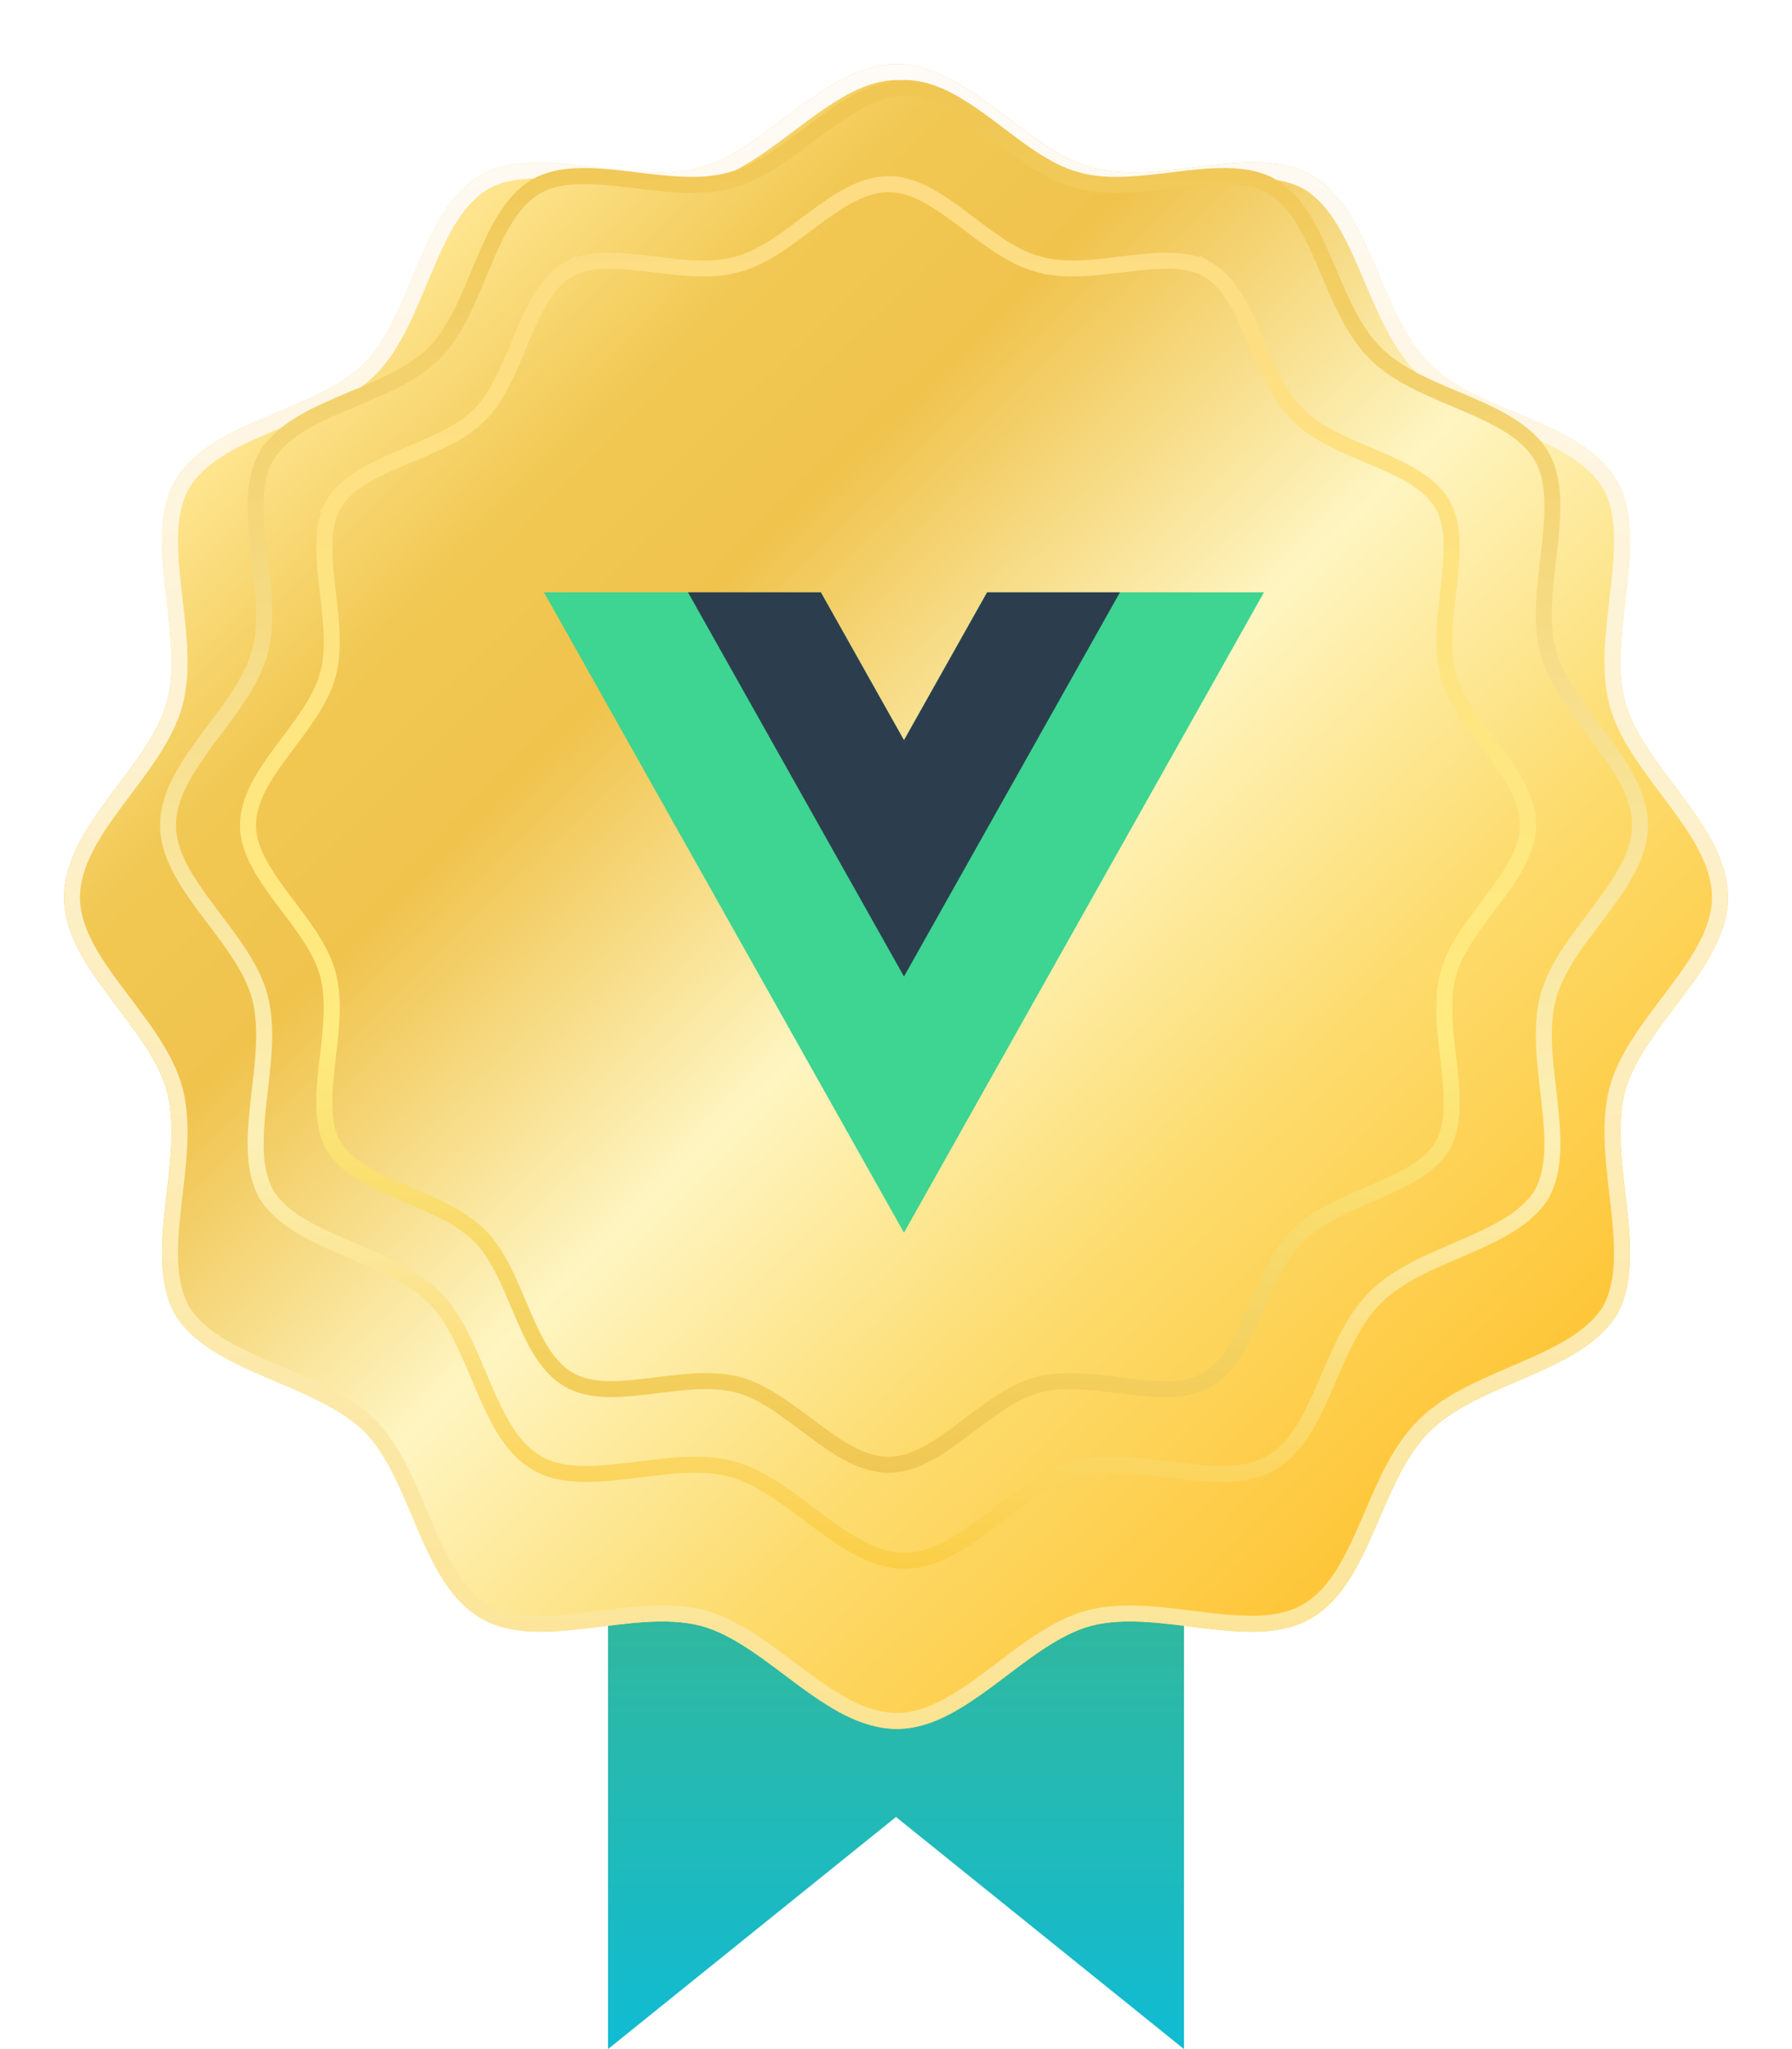 <?xml version="1.0" encoding="utf-8"?>
<svg xmlns="http://www.w3.org/2000/svg" fill="none" height="128" viewBox="0 0 112 128" width="112">
<path d="M38 40V128L56 113.5L74 128V40H38Z" fill="url(#paint0_linear_356_1043)"/>
<g filter="url(#filter0_d_356_1043)">
<path d="M108 52.061C108 56.44 102.648 60.089 101.553 64.225C100.458 68.482 103.135 74.32 101.067 78.091C98.877 81.74 92.43 82.349 89.389 85.389C86.227 88.43 85.74 94.877 81.97 97.067C78.32 99.256 72.482 96.458 68.225 97.553C64.089 98.648 60.44 104 56.061 104C51.56 104 47.911 98.648 43.776 97.553C39.518 96.458 33.68 99.256 30.03 97.067C26.26 94.877 25.773 88.43 22.732 85.389C19.57 82.349 13.123 81.74 10.933 78.091C8.866 74.32 11.541 68.482 10.447 64.225C9.352 60.089 4 56.44 4 52.061C4 47.56 9.352 43.911 10.447 39.775C11.541 35.64 8.866 29.68 10.933 26.03C13.123 22.26 19.57 21.773 22.732 18.732C25.773 15.691 26.26 9.123 30.03 6.933C33.68 4.866 39.518 7.663 43.776 6.447C47.911 5.352 51.56 0 56.061 0C60.44 0 64.089 5.352 68.225 6.447C72.482 7.663 78.32 4.866 81.97 6.933C85.74 9.123 86.227 15.691 89.389 18.732C92.43 21.773 98.877 22.26 101.067 26.03C103.135 29.68 100.458 35.64 101.553 39.775C102.648 43.911 108 47.56 108 52.061Z" fill="url(#paint1_linear_356_1043)"/>
<path d="M56.06 0.5C58.061 0.5 59.942 1.727 61.935 3.214C62.908 3.94 63.911 4.728 64.919 5.395C65.927 6.061 66.981 6.632 68.087 6.927V6.928C70.336 7.57 72.985 7.15 75.384 6.867C77.859 6.575 80.06 6.428 81.719 7.365V7.366C83.44 8.366 84.45 10.392 85.448 12.711C85.936 13.844 86.421 15.044 86.981 16.141C87.54 17.238 88.192 18.27 89.036 19.085V19.086C89.851 19.901 90.879 20.53 91.966 21.072C93.049 21.613 94.233 22.088 95.35 22.567C97.632 23.548 99.631 24.557 100.632 26.276V26.277C101.574 27.94 101.454 30.176 101.178 32.665C101.043 33.881 100.872 35.153 100.807 36.369C100.741 37.589 100.777 38.796 101.07 39.903C101.364 41.013 101.937 42.069 102.605 43.082C103.271 44.091 104.059 45.099 104.785 46.079C106.269 48.084 107.5 49.996 107.5 52.06C107.5 54.061 106.273 55.942 104.786 57.935C104.06 58.908 103.272 59.911 102.605 60.919C101.937 61.931 101.364 62.987 101.07 64.097L101.069 64.1C100.493 66.341 100.91 68.984 101.178 71.395C101.453 73.877 101.573 76.117 100.631 77.843C99.629 79.504 97.631 80.514 95.348 81.51C94.23 81.998 93.046 82.483 91.963 83.033C90.879 83.584 89.856 84.219 89.043 85.029C88.196 85.844 87.542 86.871 86.981 87.96C86.422 89.045 85.937 90.23 85.449 91.348C84.452 93.634 83.442 95.633 81.719 96.634L81.712 96.638C80.055 97.632 77.855 97.515 75.384 97.224C74.177 97.081 72.907 96.9 71.686 96.824C70.459 96.749 69.237 96.777 68.1 97.069H68.097C66.987 97.363 65.931 97.937 64.919 98.606C63.911 99.272 62.908 100.06 61.935 100.786C59.942 102.273 58.061 103.5 56.06 103.5C53.996 103.5 52.084 102.269 50.079 100.785C49.099 100.059 48.091 99.27 47.082 98.605C46.069 97.936 45.013 97.363 43.903 97.069H43.9C42.763 96.777 41.541 96.749 40.315 96.824C39.093 96.9 37.823 97.081 36.616 97.224C34.145 97.515 31.945 97.632 30.288 96.638L30.281 96.634C28.559 95.633 27.549 93.634 26.567 91.35C26.088 90.233 25.613 89.049 25.072 87.966C24.53 86.879 23.901 85.851 23.086 85.036L23.079 85.029L22.757 84.736C21.101 83.31 18.76 82.417 16.667 81.51C14.369 80.514 12.37 79.504 11.368 77.843C10.426 76.117 10.547 73.877 10.822 71.395C11.09 68.984 11.507 66.341 10.931 64.1L10.93 64.097L10.808 63.683C10.492 62.723 9.98 61.804 9.395 60.919C8.728 59.911 7.94 58.908 7.214 57.935C5.727 55.942 4.5 54.061 4.5 52.06C4.5 49.996 5.731 48.084 7.215 46.079C7.941 45.099 8.73 44.091 9.396 43.082C10.064 42.069 10.636 41.013 10.93 39.903C11.223 38.796 11.259 37.589 11.193 36.369C11.128 35.153 10.957 33.881 10.822 32.665C10.546 30.178 10.427 27.943 11.366 26.281C12.366 24.559 14.365 23.548 16.664 22.567C17.788 22.088 18.984 21.614 20.083 21.074C21.187 20.532 22.235 19.904 23.079 19.093L23.086 19.086C23.902 18.27 24.531 17.233 25.073 16.135C25.614 15.04 26.089 13.841 26.568 12.709C27.55 10.392 28.561 8.365 30.281 7.366L30.28 7.365C31.939 6.427 34.141 6.575 36.616 6.867C39.014 7.15 41.663 7.569 43.912 6.927C45.019 6.632 46.072 6.061 47.082 5.395C48.091 4.729 49.099 3.941 50.079 3.215C52.084 1.731 53.996 0.5 56.06 0.5Z" stroke="url(#paint2_linear_356_1043)"/>
</g>
<path d="M56.555 5.5C58.324 5.5 59.992 6.585 61.775 7.916C62.645 8.565 63.544 9.271 64.447 9.868C65.351 10.465 66.297 10.98 67.294 11.245V11.246C69.318 11.824 71.7 11.446 73.84 11.193C76.056 10.932 78.006 10.804 79.472 11.632V11.633C80.993 12.517 81.891 14.312 82.785 16.388C83.221 17.4 83.656 18.474 84.157 19.457C84.658 20.44 85.243 21.369 86.004 22.104V22.105C86.739 22.839 87.663 23.404 88.638 23.891C89.608 24.375 90.67 24.8 91.667 25.229C93.711 26.107 95.483 27.005 96.367 28.527C97.198 29.996 97.094 31.977 96.847 34.204C96.726 35.289 96.573 36.43 96.515 37.52C96.456 38.612 96.488 39.699 96.752 40.696C97.017 41.697 97.533 42.647 98.132 43.555C98.728 44.459 99.435 45.361 100.083 46.236C101.411 48.03 102.5 49.728 102.5 51.555C102.5 53.324 101.415 54.992 100.084 56.775C99.435 57.645 98.729 58.544 98.132 59.447C97.533 60.354 97.017 61.303 96.752 62.304L96.751 62.307C96.233 64.322 96.608 66.698 96.847 68.85C97.094 71.071 97.198 73.057 96.364 74.583C95.478 76.051 93.709 76.949 91.665 77.841C90.667 78.276 89.606 78.711 88.635 79.204C87.661 79.699 86.737 80.27 86.004 81.004C85.244 81.737 84.659 82.66 84.158 83.633C83.657 84.605 83.222 85.666 82.786 86.664C81.893 88.711 80.995 90.482 79.472 91.367L79.466 91.371C78.001 92.25 76.052 92.149 73.84 91.888C72.763 91.761 71.625 91.598 70.53 91.53C69.431 91.463 68.331 91.487 67.307 91.751L67.304 91.752C66.303 92.017 65.354 92.533 64.447 93.132C63.544 93.729 62.645 94.435 61.775 95.084C59.992 96.415 58.324 97.5 56.555 97.5C54.728 97.5 53.03 96.411 51.236 95.083C50.361 94.435 49.459 93.728 48.555 93.132C47.647 92.533 46.697 92.017 45.696 91.752L45.693 91.751L45.306 91.663C44.394 91.483 43.431 91.471 42.47 91.53C41.375 91.598 40.237 91.761 39.16 91.888C36.948 92.149 34.998 92.25 33.534 91.371L33.528 91.367L33.25 91.191C31.893 90.261 31.052 88.584 30.229 86.667C29.8 85.67 29.375 84.608 28.891 83.638C28.465 82.785 27.979 81.971 27.372 81.288L27.105 81.004L27.098 80.997L26.809 80.734C25.32 79.451 23.215 78.649 21.348 77.84C19.291 76.949 17.521 76.051 16.635 74.583C15.802 73.057 15.907 71.07 16.153 68.85C16.392 66.698 16.767 64.322 16.249 62.307L16.248 62.304L16.138 61.931C15.853 61.066 15.392 60.24 14.868 59.447C14.271 58.544 13.565 57.645 12.916 56.775C11.585 54.992 10.5 53.324 10.5 51.555C10.5 49.728 11.589 48.03 12.917 46.236C13.565 45.361 14.272 44.459 14.868 43.555C15.467 42.647 15.983 41.697 16.248 40.696C16.512 39.699 16.544 38.612 16.485 37.52C16.427 36.43 16.274 35.289 16.153 34.204C15.906 31.978 15.802 29.996 16.632 28.527L16.633 28.528C17.517 27.006 19.288 26.107 21.346 25.23C22.349 24.802 23.421 24.376 24.405 23.893C25.271 23.468 26.1 22.982 26.804 22.378L27.098 22.111L27.105 22.105C27.84 21.369 28.405 20.436 28.892 19.452C29.376 18.471 29.801 17.395 30.23 16.385C31.108 14.311 32.006 12.515 33.527 11.632C34.993 10.803 36.944 10.932 39.16 11.193C41.3 11.446 43.681 11.823 45.705 11.245C46.702 10.98 47.649 10.465 48.555 9.868C49.459 9.272 50.361 8.565 51.236 7.917C53.03 6.589 54.728 5.5 56.555 5.5Z" stroke="url(#paint3_linear_356_1043)"/>
<path d="M55.548 11.5C57.064 11.5 58.501 12.431 60.057 13.592C60.812 14.155 61.597 14.773 62.386 15.294C63.178 15.818 64.013 16.272 64.894 16.505V16.504C66.67 17.008 68.757 16.677 70.61 16.458C72.546 16.23 74.224 16.123 75.48 16.835V16.834C76.781 17.592 77.555 19.134 78.334 20.943C78.713 21.823 79.093 22.763 79.53 23.621C79.968 24.48 80.482 25.296 81.151 25.942V25.943C81.798 26.59 82.612 27.086 83.463 27.511C84.31 27.934 85.238 28.306 86.103 28.678C87.885 29.443 89.406 30.217 90.165 31.52V31.52C90.878 32.779 90.793 34.485 90.577 36.429C90.472 37.372 90.338 38.369 90.287 39.32C90.236 40.275 90.264 41.228 90.496 42.106C90.729 42.987 91.183 43.822 91.706 44.615C92.227 45.404 92.844 46.194 93.407 46.954C94.565 48.518 95.5 49.981 95.5 51.548C95.5 53.064 94.569 54.501 93.408 56.057C92.845 56.812 92.227 57.597 91.706 58.386C91.183 59.178 90.728 60.013 90.495 60.894V60.897C90.04 62.667 90.37 64.751 90.577 66.618C90.792 68.553 90.878 70.261 90.166 71.569C89.407 72.829 87.885 73.605 86.102 74.383C85.234 74.761 84.307 75.142 83.459 75.572C82.608 76.004 81.797 76.506 81.151 77.151C80.483 77.797 79.969 78.607 79.531 79.457C79.094 80.306 78.713 81.234 78.335 82.102C77.556 83.887 76.782 85.409 75.476 86.168L75.469 86.171C74.215 86.923 72.54 86.84 70.61 86.612C69.675 86.502 68.679 86.36 67.724 86.301C66.763 86.242 65.798 86.263 64.897 86.495H64.894C64.013 86.728 63.178 87.183 62.386 87.706C61.597 88.227 60.812 88.845 60.057 89.408C58.501 90.569 57.064 91.5 55.548 91.5C53.981 91.5 52.518 90.565 50.954 89.407C50.194 88.844 49.404 88.227 48.615 87.706C47.822 87.183 46.987 86.728 46.106 86.495H46.103C45.202 86.263 44.236 86.242 43.276 86.301C42.321 86.36 41.325 86.502 40.39 86.612C38.46 86.84 36.785 86.923 35.531 86.171L35.524 86.168L35.286 86.017C34.122 85.218 33.396 83.775 32.678 82.103C32.306 81.238 31.934 80.309 31.511 79.462C31.086 78.611 30.59 77.798 29.943 77.151L29.936 77.144L29.682 76.914C28.375 75.788 26.529 75.084 24.909 74.382C23.114 73.604 21.592 72.829 20.833 71.569C20.121 70.261 20.208 68.553 20.423 66.618C20.63 64.751 20.96 62.667 20.505 60.897V60.894L20.407 60.565C20.157 59.804 19.752 59.079 19.294 58.386C18.773 57.597 18.155 56.812 17.592 56.057C16.431 54.501 15.5 53.064 15.5 51.548C15.5 49.981 16.435 48.518 17.593 46.954C18.156 46.194 18.773 45.404 19.294 44.615C19.817 43.822 20.272 42.987 20.505 42.106C20.737 41.228 20.764 40.275 20.713 39.32C20.662 38.369 20.528 37.372 20.423 36.429C20.207 34.485 20.122 32.779 20.835 31.52L20.834 31.52C21.593 30.217 23.115 29.444 24.907 28.679C25.779 28.307 26.716 27.935 27.575 27.513C28.439 27.088 29.267 26.594 29.936 25.95L29.943 25.943C30.591 25.295 31.087 24.475 31.512 23.615C31.935 22.759 32.307 21.819 32.679 20.941C33.444 19.135 34.219 17.592 35.52 16.834L35.52 16.835C36.776 16.123 38.454 16.23 40.39 16.458C42.243 16.677 44.329 17.008 46.105 16.504L46.106 16.505C46.987 16.272 47.822 15.817 48.615 15.294C49.404 14.773 50.194 14.156 50.954 13.593C52.518 12.435 53.981 11.5 55.548 11.5Z" stroke="url(#paint4_linear_356_1043)"/>
<g clip-path="url(#clip0_356_1043)">
<path d="M61.694 37L56.498 46.238L51.303 37H33.999L56.498 77L78.998 37H61.694Z" fill="#3ED491"/>
<path d="M61.695 37L56.499 46.238L51.303 37H42.999L56.499 60.999L69.998 37H61.695Z" fill="#2C3E4E"/>
</g>
<defs>
<filter color-interpolation-filters="sRGB" filterUnits="userSpaceOnUse" height="112" id="filter0_d_356_1043" width="112" x="0" y="0">
<feFlood flood-opacity="0" result="BackgroundImageFix"/>
<feColorMatrix in="SourceAlpha" result="hardAlpha" type="matrix" values="0 0 0 0 0 0 0 0 0 0 0 0 0 0 0 0 0 0 127 0"/>
<feOffset dy="4"/>
<feGaussianBlur stdDeviation="2"/>
<feComposite in2="hardAlpha" operator="out"/>
<feColorMatrix type="matrix" values="0 0 0 0 0 0 0 0 0 0 0 0 0 0 0 0 0 0 0.15 0"/>
<feBlend in2="BackgroundImageFix" mode="normal" result="effect1_dropShadow_356_1043"/>
<feBlend in="SourceGraphic" in2="effect1_dropShadow_356_1043" mode="normal" result="shape"/>
</filter>
<linearGradient gradientUnits="userSpaceOnUse" id="paint0_linear_356_1043" x1="56" x2="56" y1="128" y2="90">
<stop stop-color="#10BBD3"/>
<stop offset="1" stop-color="#3EB789"/>
</linearGradient>
<linearGradient gradientUnits="userSpaceOnUse" id="paint1_linear_356_1043" x1="21.5" x2="89.5" y1="17.5" y2="87.5">
<stop stop-color="#FEE48D"/>
<stop offset="0.149" stop-color="#F1C853"/>
<stop offset="0.279" stop-color="#F0C34D"/>
<stop offset="0.529" stop-color="#FEF5C1"/>
<stop offset="0.764" stop-color="#FDDB6C"/>
<stop offset="1" stop-color="#FEC73A"/>
</linearGradient>
<linearGradient gradientUnits="userSpaceOnUse" id="paint2_linear_356_1043" x1="56" x2="56" y1="0" y2="104">
<stop stop-color="#FEFBF8"/>
<stop offset="1" stop-color="#FCE494"/>
</linearGradient>
<linearGradient gradientUnits="userSpaceOnUse" id="paint3_linear_356_1043" x1="56.5" x2="56.5" y1="5" y2="98">
<stop offset="0.024" stop-color="#F0C753"/>
<stop offset="0.712" stop-color="#FCF0B6"/>
<stop offset="1" stop-color="#FBCE46"/>
</linearGradient>
<linearGradient gradientUnits="userSpaceOnUse" id="paint4_linear_356_1043" x1="55.5" x2="55.5" y1="11" y2="92">
<stop stop-color="#FDDC83"/>
<stop offset="0.663" stop-color="#FFEB7F"/>
<stop offset="1" stop-color="#F0C753"/>
</linearGradient>
<clipPath id="clip0_356_1043">
<rect fill="white" height="40" transform="translate(34 37)" width="45"/>
</clipPath>
</defs>
</svg>